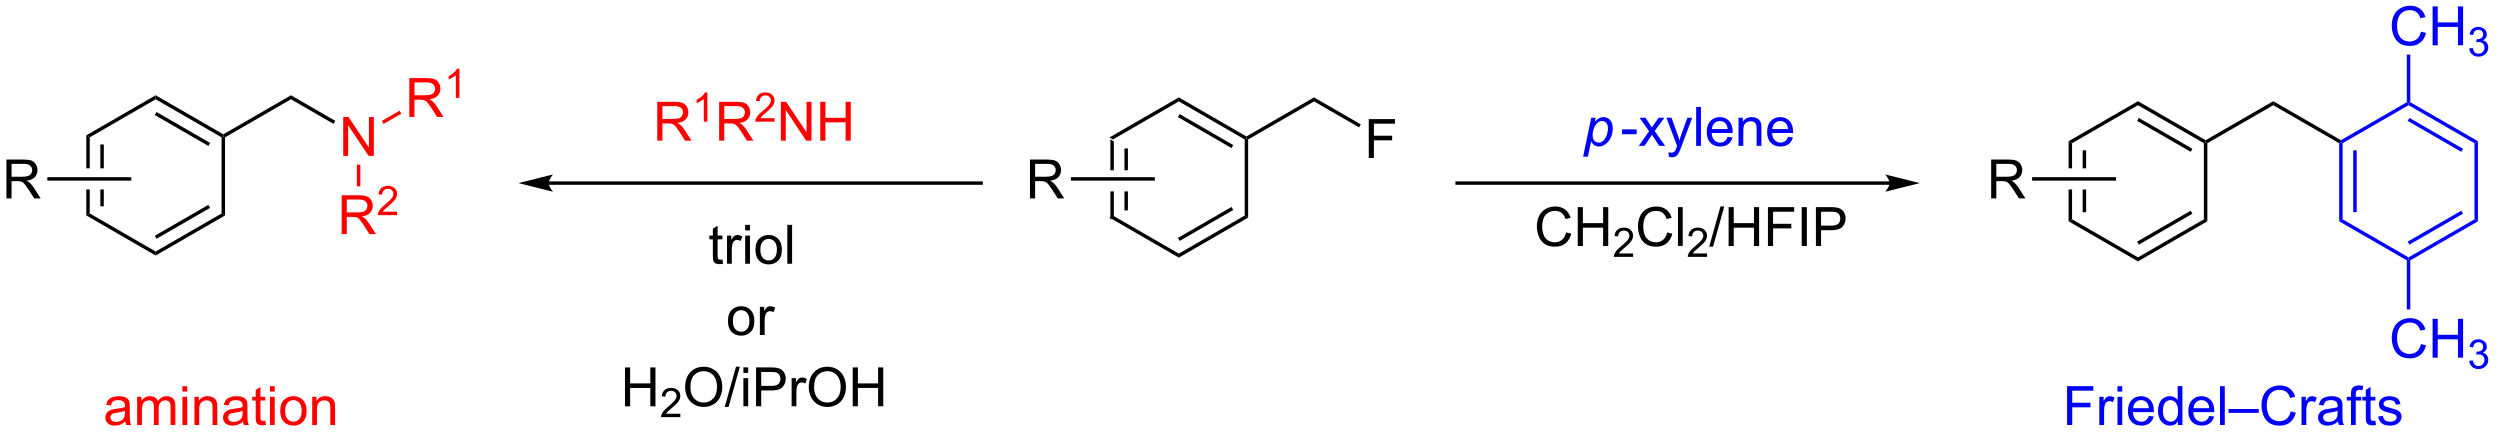 <?xml version="1.0" encoding="UTF-8"?>
<!DOCTYPE svg PUBLIC '-//W3C//DTD SVG 1.0//EN'
          'http://www.w3.org/TR/2001/REC-SVG-20010904/DTD/svg10.dtd'>
<svg stroke-dasharray="none" shape-rendering="auto" xmlns="http://www.w3.org/2000/svg" font-family="'Dialog'" text-rendering="auto" width="505" fill-opacity="1" color-interpolation="auto" color-rendering="auto" preserveAspectRatio="xMidYMid meet" font-size="12px" viewBox="0 0 505 88" fill="black" xmlns:xlink="http://www.w3.org/1999/xlink" stroke="black" image-rendering="auto" stroke-miterlimit="10" stroke-linecap="square" stroke-linejoin="miter" font-style="normal" stroke-width="1" height="88" stroke-dashoffset="0" font-weight="normal" stroke-opacity="1"
><!--Generated by the Batik Graphics2D SVG Generator--><defs id="genericDefs"
  /><g
  ><defs id="defs1"
    ><clipPath clipPathUnits="userSpaceOnUse" id="clipPath1"
      ><path d="M1.281 1.601 L379.41 1.601 L379.41 67.24 L1.281 67.24 L1.281 1.601 Z"
      /></clipPath
      ><clipPath clipPathUnits="userSpaceOnUse" id="clipPath2"
      ><path d="M79.892 373.122 L79.892 436.937 L447.507 436.937 L447.507 373.122 Z"
      /></clipPath
    ></defs
    ><g transform="scale(1.333,1.333) translate(-1.281,-1.601) matrix(1.029,0,0,1.029,-80.895,-382.193)"
    ><path d="M243.383 393.502 L243.383 398.051 L243.893 398.051 L243.893 393.796 L243.383 393.502 ZM245.455 394.845 L245.455 398.051 L245.965 398.051 L245.965 394.845 ZM245.455 401.169 L245.455 403.962 L245.965 403.962 L245.965 401.169 ZM243.383 401.169 L243.383 405.306 L243.893 405.011 L243.893 401.169 Z" stroke="none" clip-path="url(#clipPath2)"
    /></g
    ><g transform="matrix(1.371,0,0,1.371,-109.569,-511.725)"
    ><path d="M243.383 405.306 L243.893 405.011 L253.605 410.618 L253.605 411.208 Z" stroke="none" clip-path="url(#clipPath2)"
    /></g
    ><g transform="matrix(1.371,0,0,1.371,-109.569,-511.725)"
    ><path d="M253.605 411.208 L253.605 410.618 L263.308 405.011 L263.819 405.306 ZM253.732 408.743 L261.621 404.185 L261.366 403.743 L253.477 408.301 Z" stroke="none" clip-path="url(#clipPath2)"
    /></g
    ><g transform="matrix(1.371,0,0,1.371,-109.569,-511.725)"
    ><path d="M263.819 405.306 L263.308 405.011 L263.308 393.796 L263.563 393.649 L263.819 393.796 Z" stroke="none" clip-path="url(#clipPath2)"
    /></g
    ><g transform="matrix(1.371,0,0,1.371,-109.569,-511.725)"
    ><path d="M263.564 393.355 L263.563 393.649 L263.308 393.796 L253.605 388.189 L253.605 387.6 ZM261.621 394.623 L253.732 390.065 L253.477 390.506 L261.366 395.065 Z" stroke="none" clip-path="url(#clipPath2)"
    /></g
    ><g transform="matrix(1.371,0,0,1.371,-109.569,-511.725)"
    ><path d="M253.605 387.6 L253.605 388.189 L243.893 393.796 L243.383 393.502 Z" stroke="none" clip-path="url(#clipPath2)"
    /></g
    ><g transform="matrix(1.371,0,0,1.371,-109.569,-511.725)"
    ><path d="M358.317 399.972 L294.614 399.972 L294.359 399.972 L294.359 400.482 L294.614 400.482 L358.317 400.482 L358.573 400.482 L358.573 399.972 L358.317 399.972 ZM362.782 400.227 L357.68 398.952 C357.68 398.952 358.317 399.669 358.317 400.227 C358.317 400.785 357.68 401.503 357.68 401.503 Z" stroke="none" clip-path="url(#clipPath2)"
    /></g
    ><g transform="matrix(1.371,0,0,1.371,-109.569,-511.725)"
    ><path d="M160.771 400.482 L224.474 400.482 L224.729 400.482 L224.729 399.972 L224.474 399.972 L160.771 399.972 L160.516 399.972 L160.516 400.482 L160.771 400.482 ZM156.306 400.227 L161.409 401.503 C161.409 401.503 160.771 400.785 160.771 400.227 C160.771 399.669 161.409 398.952 161.409 398.952 Z" stroke="none" clip-path="url(#clipPath2)"
    /></g
    ><g transform="matrix(1.371,0,0,1.371,-109.569,-511.725)"
    ><path d="M384.702 394.053 L384.702 398.051 L385.212 398.051 L385.212 394.348 L384.702 394.053 ZM386.774 395.398 L386.774 398.051 L387.284 398.051 L387.284 395.398 ZM386.774 401.169 L386.774 404.514 L387.284 404.514 L387.284 401.169 ZM384.702 401.169 L384.702 405.857 L385.212 405.563 L385.212 401.169 Z" stroke="none" clip-path="url(#clipPath2)"
    /></g
    ><g transform="matrix(1.371,0,0,1.371,-109.569,-511.725)"
    ><path d="M384.702 405.857 L385.212 405.563 L394.924 411.17 L394.924 411.759 Z" stroke="none" clip-path="url(#clipPath2)"
    /></g
    ><g transform="matrix(1.371,0,0,1.371,-109.569,-511.725)"
    ><path d="M394.924 411.759 L394.924 411.17 L404.635 405.563 L405.145 405.857 ZM395.051 409.293 L402.946 404.735 L402.691 404.293 L394.796 408.851 Z" stroke="none" clip-path="url(#clipPath2)"
    /></g
    ><g transform="matrix(1.371,0,0,1.371,-109.569,-511.725)"
    ><path d="M405.145 405.857 L404.635 405.563 L404.635 394.348 L404.89 394.201 L405.145 394.348 Z" stroke="none" clip-path="url(#clipPath2)"
    /></g
    ><g transform="matrix(1.371,0,0,1.371,-109.569,-511.725)"
    ><path d="M404.89 393.906 L404.89 394.201 L404.635 394.348 L394.924 388.749 L394.924 388.16 ZM402.947 395.176 L395.051 390.623 L394.796 391.065 L402.692 395.618 Z" stroke="none" clip-path="url(#clipPath2)"
    /></g
    ><g transform="matrix(1.371,0,0,1.371,-109.569,-511.725)"
    ><path d="M394.924 388.16 L394.924 388.749 L385.212 394.348 L384.702 394.053 Z" stroke="none" clip-path="url(#clipPath2)"
    /></g
    ><g transform="matrix(1.371,0,0,1.371,-109.569,-511.725)"
    ><path d="M263.819 393.796 L263.563 393.649 L263.564 393.355 L273.53 387.6 L273.53 388.189 Z" stroke="none" clip-path="url(#clipPath2)"
    /></g
    ><g transform="matrix(1.371,0,0,1.371,-109.569,-511.725)"
    ><path d="M281.591 396.524 L281.591 390.798 L285.455 390.798 L285.455 391.472 L282.348 391.472 L282.348 393.245 L285.036 393.245 L285.036 393.923 L282.348 393.923 L282.348 396.524 L281.591 396.524 Z" stroke="none" clip-path="url(#clipPath2)"
    /></g
    ><g transform="matrix(1.371,0,0,1.371,-109.569,-511.725)"
    ><path d="M273.53 388.189 L273.53 387.6 L280.414 391.575 L280.159 392.017 Z" stroke="none" clip-path="url(#clipPath2)"
    /></g
    ><g transform="matrix(1.371,0,0,1.371,-109.569,-511.725)"
    ><path d="M405.145 394.348 L404.89 394.201 L404.89 393.906 L414.857 388.16 L414.857 388.749 Z" stroke="none" clip-path="url(#clipPath2)"
    /></g
    ><g transform="matrix(1.371,0,0,1.371,-109.569,-511.725)"
    ><path d="M414.857 388.749 L414.857 388.16 L424.824 393.906 L424.824 394.201 L424.568 394.348 Z" stroke="none" clip-path="url(#clipPath2)"
    /></g
    ><g fill="blue" transform="matrix(1.371,0,0,1.371,-109.569,-511.725)" stroke="blue"
    ><path d="M424.568 394.348 L424.824 394.201 L425.079 394.348 L425.079 405.563 L424.568 405.857 ZM426.64 395.398 L426.64 404.514 L427.15 404.514 L427.15 395.398 Z" stroke="none" clip-path="url(#clipPath2)"
    /></g
    ><g fill="blue" transform="matrix(1.371,0,0,1.371,-109.569,-511.725)" stroke="blue"
    ><path d="M424.568 405.857 L425.079 405.563 L434.79 411.17 L434.79 411.464 L434.535 411.612 Z" stroke="none" clip-path="url(#clipPath2)"
    /></g
    ><g fill="blue" transform="matrix(1.371,0,0,1.371,-109.569,-511.725)" stroke="blue"
    ><path d="M435.045 411.612 L434.79 411.464 L434.79 411.17 L444.502 405.563 L445.012 405.857 ZM434.918 409.293 L442.813 404.735 L442.558 404.293 L434.663 408.851 Z" stroke="none" clip-path="url(#clipPath2)"
    /></g
    ><g fill="blue" transform="matrix(1.371,0,0,1.371,-109.569,-511.725)" stroke="blue"
    ><path d="M445.012 405.857 L444.502 405.563 L444.502 394.348 L445.012 394.053 Z" stroke="none" clip-path="url(#clipPath2)"
    /></g
    ><g fill="blue" transform="matrix(1.371,0,0,1.371,-109.569,-511.725)" stroke="blue"
    ><path d="M445.012 394.053 L444.502 394.348 L434.79 388.749 L434.79 388.454 L435.045 388.307 ZM442.813 395.176 L434.918 390.623 L434.663 391.065 L442.559 395.618 Z" stroke="none" clip-path="url(#clipPath2)"
    /></g
    ><g fill="blue" transform="matrix(1.371,0,0,1.371,-109.569,-511.725)" stroke="blue"
    ><path d="M434.535 388.307 L434.79 388.454 L434.79 388.749 L425.079 394.348 L424.824 394.201 L424.824 393.906 Z" stroke="none" clip-path="url(#clipPath2)"
    /></g
    ><g fill="blue" transform="matrix(1.371,0,0,1.371,-109.569,-511.725)" stroke="blue"
    ><path d="M436.618 377.912 L437.376 378.102 Q437.139 379.037 436.519 379.529 Q435.9 380.019 435.006 380.019 Q434.079 380.019 433.498 379.641 Q432.92 379.264 432.616 378.55 Q432.314 377.834 432.314 377.014 Q432.314 376.118 432.655 375.454 Q432.998 374.787 433.629 374.441 Q434.259 374.094 435.017 374.094 Q435.876 374.094 436.462 374.532 Q437.048 374.969 437.28 375.764 L436.532 375.938 Q436.334 375.313 435.954 375.029 Q435.577 374.743 435.001 374.743 Q434.342 374.743 433.897 375.06 Q433.454 375.376 433.275 375.909 Q433.095 376.443 433.095 377.008 Q433.095 377.74 433.308 378.284 Q433.522 378.829 433.97 379.1 Q434.42 379.368 434.944 379.368 Q435.579 379.368 436.019 379.001 Q436.462 378.633 436.618 377.912 ZM438.333 379.92 L438.333 374.193 L439.091 374.193 L439.091 376.545 L442.067 376.545 L442.067 374.193 L442.825 374.193 L442.825 379.92 L442.067 379.92 L442.067 377.219 L439.091 377.219 L439.091 379.92 L438.333 379.92 Z" stroke="none" clip-path="url(#clipPath2)"
    /></g
    ><g fill="blue" transform="matrix(1.371,0,0,1.371,-109.569,-511.725)" stroke="blue"
    ><path d="M443.722 380.385 L444.249 380.315 Q444.341 380.764 444.558 380.961 Q444.777 381.159 445.091 381.159 Q445.462 381.159 445.718 380.901 Q445.976 380.643 445.976 380.262 Q445.976 379.899 445.738 379.664 Q445.501 379.428 445.134 379.428 Q444.986 379.428 444.763 379.487 L444.822 379.024 Q444.874 379.03 444.906 379.03 Q445.243 379.03 445.513 378.854 Q445.782 378.678 445.782 378.311 Q445.782 378.022 445.585 377.832 Q445.39 377.641 445.079 377.641 Q444.771 377.641 444.566 377.834 Q444.361 378.028 444.302 378.414 L443.775 378.321 Q443.872 377.789 444.214 377.498 Q444.558 377.207 445.068 377.207 Q445.419 377.207 445.714 377.358 Q446.011 377.508 446.167 377.77 Q446.323 378.03 446.323 378.323 Q446.323 378.602 446.173 378.83 Q446.025 379.059 445.732 379.194 Q446.113 379.282 446.323 379.559 Q446.534 379.834 446.534 380.25 Q446.534 380.813 446.124 381.205 Q445.714 381.596 445.087 381.596 Q444.523 381.596 444.148 381.26 Q443.775 380.922 443.722 380.385 Z" stroke="none" clip-path="url(#clipPath2)"
    /></g
    ><g fill="blue" transform="matrix(1.371,0,0,1.371,-109.569,-511.725)" stroke="blue"
    ><path d="M435.045 388.307 L434.79 388.454 L434.535 388.307 L434.535 381.29 L435.045 381.29 Z" stroke="none" clip-path="url(#clipPath2)"
    /></g
    ><g fill="blue" transform="matrix(1.371,0,0,1.371,-109.569,-511.725)" stroke="blue"
    ><path d="M436.618 423.941 L437.376 424.131 Q437.139 425.066 436.519 425.558 Q435.9 426.048 435.006 426.048 Q434.079 426.048 433.498 425.67 Q432.92 425.292 432.616 424.579 Q432.314 423.863 432.314 423.042 Q432.314 422.147 432.655 421.483 Q432.998 420.816 433.629 420.469 Q434.259 420.123 435.017 420.123 Q435.876 420.123 436.462 420.561 Q437.048 420.998 437.28 421.792 L436.532 421.967 Q436.334 421.342 435.954 421.058 Q435.577 420.772 435.001 420.772 Q434.342 420.772 433.897 421.089 Q433.454 421.404 433.275 421.938 Q433.095 422.472 433.095 423.037 Q433.095 423.769 433.308 424.313 Q433.522 424.858 433.97 425.128 Q434.42 425.397 434.944 425.397 Q435.579 425.397 436.019 425.029 Q436.462 424.662 436.618 423.941 ZM438.333 425.949 L438.333 420.222 L439.091 420.222 L439.091 422.574 L442.067 422.574 L442.067 420.222 L442.825 420.222 L442.825 425.949 L442.067 425.949 L442.067 423.248 L439.091 423.248 L439.091 425.949 L438.333 425.949 Z" stroke="none" clip-path="url(#clipPath2)"
    /></g
    ><g fill="blue" transform="matrix(1.371,0,0,1.371,-109.569,-511.725)" stroke="blue"
    ><path d="M443.722 426.414 L444.249 426.344 Q444.341 426.793 444.558 426.99 Q444.777 427.187 445.091 427.187 Q445.462 427.187 445.718 426.93 Q445.976 426.672 445.976 426.291 Q445.976 425.928 445.738 425.693 Q445.501 425.457 445.134 425.457 Q444.986 425.457 444.763 425.515 L444.822 425.053 Q444.874 425.058 444.906 425.058 Q445.243 425.058 445.513 424.883 Q445.782 424.707 445.782 424.34 Q445.782 424.051 445.585 423.861 Q445.39 423.67 445.079 423.67 Q444.771 423.67 444.566 423.863 Q444.361 424.057 444.302 424.443 L443.775 424.349 Q443.872 423.818 444.214 423.527 Q444.558 423.236 445.068 423.236 Q445.419 423.236 445.714 423.387 Q446.011 423.537 446.167 423.799 Q446.323 424.058 446.323 424.351 Q446.323 424.631 446.173 424.859 Q446.025 425.088 445.732 425.223 Q446.113 425.31 446.323 425.588 Q446.534 425.863 446.534 426.279 Q446.534 426.842 446.124 427.234 Q445.714 427.625 445.087 427.625 Q444.523 427.625 444.148 427.289 Q443.775 426.951 443.722 426.414 Z" stroke="none" clip-path="url(#clipPath2)"
    /></g
    ><g fill="blue" transform="matrix(1.371,0,0,1.371,-109.569,-511.725)" stroke="blue"
    ><path d="M434.535 411.612 L434.79 411.464 L435.045 411.612 L435.045 418.846 L434.535 418.846 Z" stroke="none" clip-path="url(#clipPath2)"
    /></g
    ><g fill="blue" transform="matrix(1.371,0,0,1.371,-109.569,-511.725)" stroke="blue"
    ><path d="M384.477 435.866 L384.477 430.139 L388.342 430.139 L388.342 430.813 L385.235 430.813 L385.235 432.587 L387.923 432.587 L387.923 433.264 L385.235 433.264 L385.235 435.866 L384.477 435.866 ZM389.229 435.866 L389.229 431.717 L389.862 431.717 L389.862 432.345 Q390.104 431.905 390.307 431.764 Q390.513 431.623 390.76 431.623 Q391.114 431.623 391.481 431.85 L391.239 432.501 Q390.981 432.35 390.724 432.35 Q390.494 432.35 390.31 432.488 Q390.127 432.626 390.049 432.873 Q389.932 433.248 389.932 433.694 L389.932 435.866 L389.229 435.866 ZM391.903 430.946 L391.903 430.139 L392.606 430.139 L392.606 430.946 L391.903 430.946 ZM391.903 435.866 L391.903 431.717 L392.606 431.717 L392.606 435.866 L391.903 435.866 ZM396.517 434.53 L397.243 434.618 Q397.071 435.256 396.605 435.608 Q396.142 435.959 395.42 435.959 Q394.509 435.959 393.975 435.399 Q393.444 434.837 393.444 433.827 Q393.444 432.78 393.983 432.202 Q394.522 431.623 395.381 431.623 Q396.212 431.623 396.738 432.191 Q397.267 432.756 397.267 433.782 Q397.267 433.845 397.264 433.97 L394.17 433.97 Q394.209 434.655 394.556 435.019 Q394.904 435.381 395.423 435.381 Q395.811 435.381 396.084 435.178 Q396.358 434.975 396.517 434.53 ZM394.209 433.392 L396.524 433.392 Q396.477 432.868 396.259 432.608 Q395.923 432.202 395.389 432.202 Q394.904 432.202 394.574 432.527 Q394.243 432.85 394.209 433.392 ZM400.817 435.866 L400.817 435.342 Q400.424 435.959 399.658 435.959 Q399.161 435.959 398.744 435.686 Q398.33 435.413 398.101 434.923 Q397.872 434.431 397.872 433.795 Q397.872 433.173 398.078 432.668 Q398.286 432.163 398.7 431.894 Q399.114 431.623 399.627 431.623 Q400.002 431.623 400.294 431.782 Q400.588 431.938 400.77 432.194 L400.77 430.139 L401.471 430.139 L401.471 435.866 L400.817 435.866 ZM398.596 433.795 Q398.596 434.592 398.932 434.988 Q399.268 435.381 399.724 435.381 Q400.185 435.381 400.507 435.004 Q400.83 434.626 400.83 433.853 Q400.83 433.001 400.502 432.603 Q400.174 432.204 399.692 432.204 Q399.224 432.204 398.908 432.587 Q398.596 432.97 398.596 433.795 ZM405.415 434.53 L406.142 434.618 Q405.97 435.256 405.503 435.608 Q405.04 435.959 404.319 435.959 Q403.407 435.959 402.873 435.399 Q402.342 434.837 402.342 433.827 Q402.342 432.78 402.881 432.202 Q403.42 431.623 404.279 431.623 Q405.11 431.623 405.636 432.191 Q406.165 432.756 406.165 433.782 Q406.165 433.845 406.162 433.97 L403.069 433.97 Q403.108 434.655 403.454 435.019 Q403.803 435.381 404.321 435.381 Q404.709 435.381 404.983 435.178 Q405.256 434.975 405.415 434.53 ZM403.108 433.392 L405.423 433.392 Q405.376 432.868 405.157 432.608 Q404.821 432.202 404.287 432.202 Q403.803 432.202 403.472 432.527 Q403.142 432.85 403.108 433.392 ZM407.01 435.866 L407.01 430.139 L407.713 430.139 L407.713 435.866 L407.01 435.866 ZM408.259 434.077 L408.259 433.509 L412.709 433.509 L412.709 434.077 L408.259 434.077 ZM417.427 433.858 L418.185 434.048 Q417.947 434.983 417.328 435.475 Q416.708 435.965 415.815 435.965 Q414.888 435.965 414.307 435.587 Q413.729 435.209 413.424 434.496 Q413.122 433.78 413.122 432.959 Q413.122 432.063 413.463 431.399 Q413.807 430.733 414.437 430.386 Q415.067 430.04 415.825 430.04 Q416.685 430.04 417.27 430.478 Q417.856 430.915 418.088 431.709 L417.341 431.884 Q417.143 431.259 416.763 430.975 Q416.385 430.688 415.81 430.688 Q415.151 430.688 414.705 431.006 Q414.263 431.321 414.083 431.855 Q413.903 432.389 413.903 432.954 Q413.903 433.686 414.117 434.23 Q414.33 434.774 414.778 435.045 Q415.229 435.313 415.752 435.313 Q416.388 435.313 416.828 434.946 Q417.27 434.579 417.427 433.858 ZM419.022 435.866 L419.022 431.717 L419.654 431.717 L419.654 432.345 Q419.897 431.905 420.1 431.764 Q420.306 431.623 420.553 431.623 Q420.907 431.623 421.274 431.85 L421.032 432.501 Q420.774 432.35 420.517 432.35 Q420.287 432.35 420.102 432.488 Q419.92 432.626 419.842 432.873 Q419.725 433.248 419.725 433.694 L419.725 435.866 L419.022 435.866 ZM424.399 435.353 Q424.009 435.686 423.647 435.824 Q423.287 435.959 422.873 435.959 Q422.188 435.959 421.821 435.626 Q421.454 435.29 421.454 434.772 Q421.454 434.467 421.592 434.215 Q421.733 433.962 421.957 433.811 Q422.181 433.657 422.462 433.579 Q422.67 433.524 423.087 433.475 Q423.938 433.373 424.342 433.233 Q424.345 433.087 424.345 433.048 Q424.345 432.618 424.147 432.444 Q423.876 432.204 423.345 432.204 Q422.85 432.204 422.613 432.379 Q422.376 432.553 422.264 432.993 L421.576 432.899 Q421.67 432.459 421.884 432.188 Q422.1 431.915 422.506 431.769 Q422.912 431.623 423.446 431.623 Q423.977 431.623 424.308 431.748 Q424.642 431.873 424.798 432.063 Q424.954 432.251 425.017 432.54 Q425.053 432.72 425.053 433.188 L425.053 434.126 Q425.053 435.108 425.097 435.368 Q425.142 435.626 425.274 435.866 L424.54 435.866 Q424.431 435.647 424.399 435.353 ZM424.342 433.782 Q423.959 433.938 423.194 434.048 Q422.759 434.11 422.579 434.188 Q422.399 434.267 422.3 434.418 Q422.204 434.569 422.204 434.751 Q422.204 435.032 422.418 435.22 Q422.631 435.407 423.04 435.407 Q423.446 435.407 423.761 435.23 Q424.079 435.053 424.227 434.743 Q424.342 434.506 424.342 434.04 L424.342 433.782 ZM426.31 435.866 L426.31 432.264 L425.69 432.264 L425.69 431.717 L426.31 431.717 L426.31 431.274 Q426.31 430.858 426.385 430.655 Q426.487 430.381 426.742 430.212 Q426.997 430.04 427.458 430.04 Q427.755 430.04 428.114 430.11 L428.01 430.725 Q427.791 430.686 427.596 430.686 Q427.276 430.686 427.143 430.824 Q427.01 430.959 427.01 431.334 L427.01 431.717 L427.817 431.717 L427.817 432.264 L427.01 432.264 L427.01 435.866 L426.31 435.866 ZM429.899 435.235 L430.001 435.858 Q429.704 435.92 429.47 435.92 Q429.087 435.92 428.876 435.8 Q428.665 435.678 428.579 435.48 Q428.493 435.282 428.493 434.649 L428.493 432.264 L427.977 432.264 L427.977 431.717 L428.493 431.717 L428.493 430.688 L429.194 430.267 L429.194 431.717 L429.899 431.717 L429.899 432.264 L429.194 432.264 L429.194 434.688 Q429.194 434.991 429.23 435.077 Q429.267 435.163 429.35 435.215 Q429.436 435.264 429.592 435.264 Q429.709 435.264 429.899 435.235 ZM430.307 434.626 L431.002 434.517 Q431.06 434.936 431.328 435.16 Q431.596 435.381 432.075 435.381 Q432.56 435.381 432.794 435.183 Q433.028 434.985 433.028 434.72 Q433.028 434.483 432.822 434.345 Q432.677 434.251 432.104 434.108 Q431.33 433.913 431.031 433.769 Q430.731 433.626 430.578 433.376 Q430.424 433.123 430.424 432.819 Q430.424 432.54 430.549 432.306 Q430.677 432.069 430.895 431.913 Q431.06 431.79 431.343 431.707 Q431.627 431.623 431.95 431.623 Q432.44 431.623 432.807 431.764 Q433.177 431.905 433.351 432.144 Q433.528 432.384 433.596 432.788 L432.908 432.881 Q432.862 432.561 432.635 432.381 Q432.411 432.202 432.002 432.202 Q431.518 432.202 431.31 432.363 Q431.104 432.522 431.104 432.735 Q431.104 432.873 431.19 432.983 Q431.276 433.095 431.458 433.17 Q431.565 433.209 432.08 433.35 Q432.825 433.548 433.119 433.675 Q433.416 433.803 433.583 434.045 Q433.752 434.288 433.752 434.647 Q433.752 434.998 433.546 435.308 Q433.341 435.618 432.953 435.79 Q432.567 435.959 432.08 435.959 Q431.27 435.959 430.846 435.623 Q430.424 435.288 430.307 434.626 Z" stroke="none" clip-path="url(#clipPath2)"
    /></g
    ><g transform="matrix(1.371,0,0,1.371,-109.569,-511.725)"
    ><path d="M92.632 393.19 L92.632 398.051 L93.142 398.051 L93.142 393.485 L92.632 393.19 ZM94.704 394.534 L94.704 398.051 L95.214 398.051 L95.214 394.534 ZM94.704 401.169 L94.704 403.651 L95.214 403.651 L95.214 401.169 ZM92.632 401.169 L92.632 404.994 L93.142 404.699 L93.142 401.169 Z" stroke="none" clip-path="url(#clipPath2)"
    /></g
    ><g transform="matrix(1.371,0,0,1.371,-109.569,-511.725)"
    ><path d="M92.632 404.994 L93.142 404.699 L102.854 410.307 L102.854 410.896 Z" stroke="none" clip-path="url(#clipPath2)"
    /></g
    ><g transform="matrix(1.371,0,0,1.371,-109.569,-511.725)"
    ><path d="M102.854 410.896 L102.854 410.307 L112.566 404.699 L113.076 404.994 ZM102.982 408.43 L110.877 403.872 L110.621 403.43 L102.726 407.988 Z" stroke="none" clip-path="url(#clipPath2)"
    /></g
    ><g transform="matrix(1.371,0,0,1.371,-109.569,-511.725)"
    ><path d="M113.076 404.994 L112.566 404.699 L112.566 393.485 L112.821 393.337 L113.076 393.485 Z" stroke="none" clip-path="url(#clipPath2)"
    /></g
    ><g transform="matrix(1.371,0,0,1.371,-109.569,-511.725)"
    ><path d="M112.821 393.043 L112.821 393.337 L112.566 393.485 L102.854 387.877 L102.854 387.288 ZM110.877 394.313 L102.982 389.754 L102.726 390.196 L110.621 394.754 Z" stroke="none" clip-path="url(#clipPath2)"
    /></g
    ><g transform="matrix(1.371,0,0,1.371,-109.569,-511.725)"
    ><path d="M102.854 387.288 L102.854 387.877 L93.142 393.485 L92.632 393.19 Z" stroke="none" clip-path="url(#clipPath2)"
    /></g
    ><g transform="matrix(1.371,0,0,1.371,-109.569,-511.725)"
    ><path d="M113.076 393.485 L112.821 393.337 L112.821 393.043 L122.787 387.288 L122.787 387.877 Z" stroke="none" clip-path="url(#clipPath2)"
    /></g
    ><g fill="red" transform="matrix(1.371,0,0,1.371,-109.569,-511.725)" stroke="red"
    ><path d="M130.488 396.212 L130.488 390.486 L131.267 390.486 L134.275 394.981 L134.275 390.486 L135.001 390.486 L135.001 396.212 L134.223 396.212 L131.215 391.712 L131.215 396.212 L130.488 396.212 Z" stroke="none" clip-path="url(#clipPath2)"
    /></g
    ><g transform="matrix(1.371,0,0,1.371,-109.569,-511.725)"
    ><path d="M122.787 387.877 L122.787 387.288 L129.312 391.056 L129.057 391.497 Z" stroke="none" clip-path="url(#clipPath2)"
    /></g
    ><g fill="red" transform="matrix(1.371,0,0,1.371,-109.569,-511.725)" stroke="red"
    ><path d="M140.226 390.483 L140.226 384.756 L142.765 384.756 Q143.53 384.756 143.929 384.91 Q144.327 385.064 144.564 385.454 Q144.804 385.845 144.804 386.319 Q144.804 386.928 144.408 387.348 Q144.015 387.764 143.189 387.876 Q143.491 388.022 143.648 388.163 Q143.978 388.467 144.275 388.923 L145.273 390.483 L144.32 390.483 L143.562 389.29 Q143.228 388.775 143.012 388.501 Q142.799 388.228 142.63 388.118 Q142.46 388.009 142.283 387.967 Q142.155 387.939 141.861 387.939 L140.984 387.939 L140.984 390.483 L140.226 390.483 ZM140.984 387.282 L142.611 387.282 Q143.132 387.282 143.424 387.176 Q143.718 387.069 143.869 386.832 Q144.023 386.595 144.023 386.319 Q144.023 385.913 143.726 385.652 Q143.431 385.389 142.796 385.389 L140.984 385.389 L140.984 387.282 Z" stroke="none" clip-path="url(#clipPath2)"
    /></g
    ><g fill="red" transform="matrix(1.371,0,0,1.371,-109.569,-511.725)" stroke="red"
    ><path d="M147.609 387.683 L147.082 387.683 L147.082 384.322 Q146.891 384.503 146.582 384.685 Q146.273 384.867 146.027 384.958 L146.027 384.449 Q146.469 384.24 146.799 383.945 Q147.131 383.648 147.269 383.37 L147.609 383.37 L147.609 387.683 Z" stroke="none" clip-path="url(#clipPath2)"
    /></g
    ><g fill="red" transform="matrix(1.371,0,0,1.371,-109.569,-511.725)" stroke="red"
    ><path d="M136.435 391.507 L136.18 391.065 L138.789 389.558 L139.044 390 Z" stroke="none" clip-path="url(#clipPath2)"
    /></g
    ><g fill="red" transform="matrix(1.371,0,0,1.371,-109.569,-511.725)" stroke="red"
    ><path d="M130.259 407.747 L130.259 402.02 L132.798 402.02 Q133.564 402.02 133.962 402.174 Q134.361 402.327 134.598 402.718 Q134.837 403.109 134.837 403.583 Q134.837 404.192 134.441 404.611 Q134.048 405.028 133.223 405.14 Q133.525 405.286 133.681 405.426 Q134.012 405.731 134.309 406.187 L135.306 407.747 L134.353 407.747 L133.595 406.554 Q133.262 406.038 133.046 405.765 Q132.832 405.491 132.663 405.382 Q132.494 405.273 132.316 405.231 Q132.189 405.202 131.894 405.202 L131.017 405.202 L131.017 407.747 L130.259 407.747 ZM131.017 404.546 L132.644 404.546 Q133.165 404.546 133.457 404.439 Q133.751 404.333 133.902 404.096 Q134.056 403.859 134.056 403.583 Q134.056 403.176 133.759 402.916 Q133.465 402.653 132.829 402.653 L131.017 402.653 L131.017 404.546 Z" stroke="none" clip-path="url(#clipPath2)"
    /></g
    ><g fill="red" transform="matrix(1.371,0,0,1.371,-109.569,-511.725)" stroke="red"
    ><path d="M138.428 404.439 L138.428 404.947 L135.588 404.947 Q135.582 404.755 135.65 404.579 Q135.758 404.29 135.996 404.009 Q136.236 403.728 136.688 403.359 Q137.387 402.785 137.633 402.449 Q137.879 402.113 137.879 401.814 Q137.879 401.501 137.654 401.286 Q137.432 401.07 137.07 401.07 Q136.69 401.07 136.461 401.298 Q136.232 401.527 136.231 401.931 L135.688 401.876 Q135.744 401.269 136.107 400.952 Q136.471 400.634 137.082 400.634 Q137.701 400.634 138.061 400.978 Q138.422 401.32 138.422 401.826 Q138.422 402.083 138.316 402.333 Q138.211 402.582 137.965 402.857 Q137.721 403.132 137.152 403.613 Q136.678 404.011 136.543 404.154 Q136.408 404.296 136.32 404.439 L138.428 404.439 Z" stroke="none" clip-path="url(#clipPath2)"
    /></g
    ><g fill="red" transform="matrix(1.371,0,0,1.371,-109.569,-511.725)" stroke="red"
    ><path d="M132.499 397.516 L133.009 397.516 L133.009 400.708 L132.499 400.708 Z" stroke="none" clip-path="url(#clipPath2)"
    /></g
    ><g fill="red" transform="matrix(1.371,0,0,1.371,-109.569,-511.725)" stroke="red"
    ><path d="M98.385 435.353 Q97.994 435.686 97.632 435.824 Q97.273 435.959 96.859 435.959 Q96.174 435.959 95.806 435.626 Q95.439 435.29 95.439 434.772 Q95.439 434.467 95.577 434.215 Q95.718 433.962 95.942 433.811 Q96.166 433.657 96.447 433.579 Q96.655 433.524 97.072 433.475 Q97.924 433.373 98.327 433.233 Q98.33 433.087 98.33 433.048 Q98.33 432.618 98.132 432.444 Q97.861 432.204 97.33 432.204 Q96.835 432.204 96.598 432.379 Q96.361 432.553 96.249 432.993 L95.562 432.899 Q95.655 432.459 95.869 432.188 Q96.085 431.915 96.491 431.769 Q96.898 431.623 97.431 431.623 Q97.963 431.623 98.293 431.748 Q98.627 431.873 98.783 432.063 Q98.939 432.251 99.002 432.54 Q99.038 432.72 99.038 433.188 L99.038 434.126 Q99.038 435.108 99.082 435.368 Q99.127 435.626 99.26 435.866 L98.525 435.866 Q98.416 435.647 98.385 435.353 ZM98.327 433.782 Q97.945 433.938 97.179 434.048 Q96.744 434.11 96.564 434.188 Q96.385 434.267 96.286 434.418 Q96.189 434.569 96.189 434.751 Q96.189 435.032 96.403 435.22 Q96.616 435.407 97.025 435.407 Q97.431 435.407 97.747 435.23 Q98.064 435.053 98.213 434.743 Q98.327 434.506 98.327 434.04 L98.327 433.782 ZM100.128 435.866 L100.128 431.717 L100.756 431.717 L100.756 432.298 Q100.951 431.993 101.274 431.808 Q101.599 431.623 102.013 431.623 Q102.474 431.623 102.769 431.816 Q103.066 432.006 103.185 432.35 Q103.677 431.623 104.467 431.623 Q105.084 431.623 105.415 431.965 Q105.748 432.306 105.748 433.017 L105.748 435.866 L105.05 435.866 L105.05 433.251 Q105.05 432.829 104.98 432.644 Q104.912 432.459 104.732 432.347 Q104.552 432.233 104.31 432.233 Q103.873 432.233 103.584 432.524 Q103.295 432.813 103.295 433.454 L103.295 435.866 L102.592 435.866 L102.592 433.17 Q102.592 432.702 102.42 432.467 Q102.248 432.233 101.857 432.233 Q101.56 432.233 101.308 432.389 Q101.058 432.545 100.943 432.847 Q100.831 433.147 100.831 433.712 L100.831 435.866 L100.128 435.866 ZM106.795 430.946 L106.795 430.139 L107.498 430.139 L107.498 430.946 L106.795 430.946 ZM106.795 435.866 L106.795 431.717 L107.498 431.717 L107.498 435.866 L106.795 435.866 ZM108.57 435.866 L108.57 431.717 L109.202 431.717 L109.202 432.306 Q109.658 431.623 110.523 431.623 Q110.898 431.623 111.21 431.759 Q111.525 431.892 111.681 432.11 Q111.838 432.329 111.9 432.631 Q111.939 432.827 111.939 433.313 L111.939 435.866 L111.236 435.866 L111.236 433.342 Q111.236 432.913 111.153 432.699 Q111.072 432.485 110.864 432.36 Q110.655 432.233 110.374 432.233 Q109.924 432.233 109.598 432.519 Q109.273 432.803 109.273 433.6 L109.273 435.866 L108.57 435.866 ZM115.724 435.353 Q115.334 435.686 114.972 435.824 Q114.612 435.959 114.198 435.959 Q113.513 435.959 113.146 435.626 Q112.779 435.29 112.779 434.772 Q112.779 434.467 112.917 434.215 Q113.058 433.962 113.282 433.811 Q113.506 433.657 113.787 433.579 Q113.995 433.524 114.412 433.475 Q115.263 433.373 115.667 433.233 Q115.67 433.087 115.67 433.048 Q115.67 432.618 115.472 432.444 Q115.201 432.204 114.67 432.204 Q114.175 432.204 113.938 432.379 Q113.701 432.553 113.589 432.993 L112.901 432.899 Q112.995 432.459 113.209 432.188 Q113.425 431.915 113.831 431.769 Q114.237 431.623 114.771 431.623 Q115.302 431.623 115.633 431.748 Q115.967 431.873 116.123 432.063 Q116.279 432.251 116.342 432.54 Q116.378 432.72 116.378 433.188 L116.378 434.126 Q116.378 435.108 116.422 435.368 Q116.467 435.626 116.599 435.866 L115.865 435.866 Q115.756 435.647 115.724 435.353 ZM115.667 433.782 Q115.284 433.938 114.519 434.048 Q114.084 434.11 113.904 434.188 Q113.724 434.267 113.626 434.418 Q113.529 434.569 113.529 434.751 Q113.529 435.032 113.743 435.22 Q113.956 435.407 114.365 435.407 Q114.771 435.407 115.086 435.23 Q115.404 435.053 115.552 434.743 Q115.667 434.506 115.667 434.04 L115.667 433.782 ZM119.002 435.235 L119.103 435.858 Q118.806 435.92 118.572 435.92 Q118.189 435.92 117.978 435.8 Q117.767 435.678 117.681 435.48 Q117.596 435.282 117.596 434.649 L117.596 432.264 L117.08 432.264 L117.08 431.717 L117.596 431.717 L117.596 430.688 L118.296 430.267 L118.296 431.717 L119.002 431.717 L119.002 432.264 L118.296 432.264 L118.296 434.688 Q118.296 434.991 118.332 435.077 Q118.369 435.163 118.452 435.215 Q118.538 435.264 118.695 435.264 Q118.812 435.264 119.002 435.235 ZM119.693 430.946 L119.693 430.139 L120.396 430.139 L120.396 430.946 L119.693 430.946 ZM119.693 435.866 L119.693 431.717 L120.396 431.717 L120.396 435.866 L119.693 435.866 ZM121.205 433.79 Q121.205 432.639 121.846 432.084 Q122.382 431.623 123.15 431.623 Q124.007 431.623 124.549 432.183 Q125.093 432.743 125.093 433.733 Q125.093 434.532 124.851 434.993 Q124.611 435.452 124.153 435.707 Q123.695 435.959 123.15 435.959 Q122.28 435.959 121.741 435.402 Q121.205 434.842 121.205 433.79 ZM121.929 433.79 Q121.929 434.587 122.275 434.985 Q122.624 435.381 123.15 435.381 Q123.674 435.381 124.02 434.983 Q124.369 434.584 124.369 433.767 Q124.369 432.998 124.02 432.603 Q123.671 432.204 123.15 432.204 Q122.624 432.204 122.275 432.6 Q121.929 432.993 121.929 433.79 ZM125.917 435.866 L125.917 431.717 L126.55 431.717 L126.55 432.306 Q127.006 431.623 127.87 431.623 Q128.245 431.623 128.558 431.759 Q128.873 431.892 129.029 432.11 Q129.185 432.329 129.248 432.631 Q129.287 432.827 129.287 433.313 L129.287 435.866 L128.584 435.866 L128.584 433.342 Q128.584 432.913 128.5 432.699 Q128.42 432.485 128.211 432.36 Q128.003 432.233 127.722 432.233 Q127.271 432.233 126.946 432.519 Q126.62 432.803 126.62 433.6 L126.62 435.866 L125.917 435.866 Z" stroke="none" clip-path="url(#clipPath2)"
    /></g
    ><g fill="blue" transform="matrix(1.371,0,0,1.371,-109.569,-511.725)" stroke="blue"
    ><path d="M313.17 396.335 L314.37 390.596 L315.024 390.596 L314.902 391.174 Q315.266 390.794 315.553 390.648 Q315.839 390.502 316.159 390.502 Q316.753 390.502 317.144 390.934 Q317.534 391.364 317.534 392.169 Q317.534 392.817 317.318 393.351 Q317.105 393.885 316.792 394.21 Q316.48 394.533 316.159 394.687 Q315.839 394.838 315.503 394.838 Q314.758 394.838 314.347 394.08 L313.878 396.335 L313.17 396.335 ZM314.571 393.049 Q314.571 393.512 314.636 393.692 Q314.735 393.947 314.956 394.104 Q315.18 394.26 315.472 394.26 Q316.081 394.26 316.456 393.575 Q316.831 392.887 316.831 392.174 Q316.831 391.645 316.579 391.359 Q316.329 391.072 315.954 391.072 Q315.683 391.072 315.451 391.216 Q315.222 391.356 315.024 391.64 Q314.829 391.924 314.699 392.335 Q314.571 392.744 314.571 393.049 Z" stroke="none" clip-path="url(#clipPath2)"
    /></g
    ><g fill="blue" transform="matrix(1.371,0,0,1.371,-109.569,-511.725)" stroke="blue"
    ><path d="M318.906 393.026 L318.906 392.317 L321.064 392.317 L321.064 393.026 L318.906 393.026 ZM321.374 394.744 L322.89 392.588 L321.486 390.596 L322.366 390.596 L323.002 391.567 Q323.182 391.846 323.291 392.033 Q323.463 391.776 323.609 391.575 L324.307 390.596 L325.148 390.596 L323.713 392.549 L325.257 394.744 L324.392 394.744 L323.541 393.455 L323.314 393.106 L322.226 394.744 L321.374 394.744 ZM325.812 396.343 L325.734 395.682 Q325.963 395.744 326.135 395.744 Q326.369 395.744 326.51 395.666 Q326.65 395.588 326.741 395.447 Q326.807 395.343 326.955 394.924 Q326.976 394.867 327.017 394.752 L325.445 390.596 L326.202 390.596 L327.064 392.997 Q327.234 393.455 327.366 393.958 Q327.486 393.473 327.656 393.012 L328.541 390.596 L329.244 390.596 L327.666 394.815 Q327.413 395.499 327.273 395.757 Q327.085 396.104 326.843 396.265 Q326.601 396.429 326.265 396.429 Q326.062 396.429 325.812 396.343 ZM329.827 394.744 L329.827 389.018 L330.531 389.018 L330.531 394.744 L329.827 394.744 ZM334.459 393.408 L335.185 393.497 Q335.014 394.135 334.547 394.486 Q334.084 394.838 333.363 394.838 Q332.451 394.838 331.917 394.278 Q331.386 393.716 331.386 392.705 Q331.386 391.658 331.925 391.08 Q332.464 390.502 333.324 390.502 Q334.154 390.502 334.68 391.07 Q335.209 391.635 335.209 392.661 Q335.209 392.723 335.206 392.848 L332.113 392.848 Q332.152 393.533 332.498 393.898 Q332.847 394.26 333.365 394.26 Q333.753 394.26 334.027 394.057 Q334.3 393.854 334.459 393.408 ZM332.152 392.27 L334.467 392.27 Q334.42 391.747 334.201 391.486 Q333.865 391.08 333.331 391.08 Q332.847 391.08 332.516 391.406 Q332.185 391.729 332.152 392.27 ZM336.07 394.744 L336.07 390.596 L336.702 390.596 L336.702 391.184 Q337.158 390.502 338.023 390.502 Q338.398 390.502 338.71 390.637 Q339.025 390.77 339.182 390.989 Q339.338 391.208 339.4 391.51 Q339.439 391.705 339.439 392.192 L339.439 394.744 L338.736 394.744 L338.736 392.221 Q338.736 391.791 338.653 391.577 Q338.572 391.364 338.364 391.239 Q338.156 391.111 337.874 391.111 Q337.424 391.111 337.098 391.398 Q336.773 391.682 336.773 392.479 L336.773 394.744 L336.07 394.744 ZM343.357 393.408 L344.084 393.497 Q343.912 394.135 343.446 394.486 Q342.982 394.838 342.261 394.838 Q341.349 394.838 340.816 394.278 Q340.284 393.716 340.284 392.705 Q340.284 391.658 340.824 391.08 Q341.363 390.502 342.222 390.502 Q343.053 390.502 343.579 391.07 Q344.107 391.635 344.107 392.661 Q344.107 392.723 344.105 392.848 L341.011 392.848 Q341.05 393.533 341.396 393.898 Q341.745 394.26 342.264 394.26 Q342.652 394.26 342.925 394.057 Q343.199 393.854 343.357 393.408 ZM341.05 392.27 L343.365 392.27 Q343.318 391.747 343.099 391.486 Q342.764 391.08 342.23 391.08 Q341.745 391.08 341.415 391.406 Q341.084 391.729 341.05 392.27 Z" stroke="none" clip-path="url(#clipPath2)"
    /></g
    ><g transform="matrix(1.371,0,0,1.371,-109.569,-511.725)"
    ><path d="M310.666 407.491 L311.423 407.681 Q311.187 408.616 310.567 409.108 Q309.947 409.597 309.054 409.597 Q308.127 409.597 307.546 409.22 Q306.968 408.842 306.663 408.129 Q306.361 407.413 306.361 406.592 Q306.361 405.696 306.702 405.032 Q307.046 404.366 307.676 404.019 Q308.306 403.673 309.064 403.673 Q309.923 403.673 310.51 404.11 Q311.095 404.548 311.327 405.342 L310.58 405.517 Q310.382 404.892 310.002 404.608 Q309.624 404.321 309.048 404.321 Q308.39 404.321 307.944 404.639 Q307.502 404.954 307.322 405.488 Q307.142 406.022 307.142 406.587 Q307.142 407.319 307.356 407.863 Q307.569 408.407 308.017 408.678 Q308.468 408.946 308.991 408.946 Q309.627 408.946 310.067 408.579 Q310.51 408.212 310.666 407.491 ZM312.381 409.498 L312.381 403.772 L313.138 403.772 L313.138 406.123 L316.115 406.123 L316.115 403.772 L316.873 403.772 L316.873 409.498 L316.115 409.498 L316.115 406.798 L313.138 406.798 L313.138 409.498 L312.381 409.498 Z" stroke="none" clip-path="url(#clipPath2)"
    /></g
    ><g transform="matrix(1.371,0,0,1.371,-109.569,-511.725)"
    ><path d="M320.539 410.591 L320.539 411.098 L317.699 411.098 Q317.693 410.907 317.761 410.731 Q317.869 410.442 318.107 410.161 Q318.347 409.88 318.799 409.51 Q319.498 408.936 319.744 408.6 Q319.99 408.264 319.99 407.966 Q319.99 407.653 319.765 407.438 Q319.543 407.221 319.181 407.221 Q318.8 407.221 318.572 407.45 Q318.344 407.678 318.341 408.083 L317.799 408.028 Q317.855 407.421 318.219 407.104 Q318.582 406.786 319.193 406.786 Q319.812 406.786 320.172 407.13 Q320.533 407.471 320.533 407.977 Q320.533 408.235 320.428 408.485 Q320.322 408.733 320.076 409.009 Q319.832 409.284 319.263 409.764 Q318.789 410.163 318.654 410.305 Q318.519 410.448 318.431 410.591 L320.539 410.591 Z" stroke="none" clip-path="url(#clipPath2)"
    /></g
    ><g transform="matrix(1.371,0,0,1.371,-109.569,-511.725)"
    ><path d="M325.557 407.491 L326.315 407.681 Q326.078 408.616 325.458 409.108 Q324.839 409.597 323.945 409.597 Q323.018 409.597 322.438 409.22 Q321.859 408.842 321.555 408.129 Q321.253 407.413 321.253 406.592 Q321.253 405.696 321.594 405.032 Q321.938 404.366 322.568 404.019 Q323.198 403.673 323.956 403.673 Q324.815 403.673 325.401 404.11 Q325.987 404.548 326.219 405.342 L325.471 405.517 Q325.274 404.892 324.893 404.608 Q324.516 404.321 323.94 404.321 Q323.281 404.321 322.836 404.639 Q322.393 404.954 322.214 405.488 Q322.034 406.022 322.034 406.587 Q322.034 407.319 322.247 407.863 Q322.461 408.407 322.909 408.678 Q323.359 408.946 323.883 408.946 Q324.518 408.946 324.958 408.579 Q325.401 408.212 325.557 407.491 ZM327.145 409.498 L327.145 403.772 L327.848 403.772 L327.848 409.498 L327.145 409.498 Z" stroke="none" clip-path="url(#clipPath2)"
    /></g
    ><g transform="matrix(1.371,0,0,1.371,-109.569,-511.725)"
    ><path d="M331.43 410.591 L331.43 411.098 L328.591 411.098 Q328.585 410.907 328.653 410.731 Q328.76 410.442 328.999 410.161 Q329.239 409.88 329.69 409.51 Q330.389 408.936 330.635 408.6 Q330.882 408.264 330.882 407.966 Q330.882 407.653 330.657 407.438 Q330.434 407.221 330.073 407.221 Q329.692 407.221 329.464 407.45 Q329.235 407.678 329.233 408.083 L328.69 408.028 Q328.747 407.421 329.11 407.104 Q329.473 406.786 330.085 406.786 Q330.704 406.786 331.063 407.13 Q331.425 407.471 331.425 407.977 Q331.425 408.235 331.319 408.485 Q331.214 408.733 330.967 409.009 Q330.723 409.284 330.155 409.764 Q329.68 410.163 329.546 410.305 Q329.411 410.448 329.323 410.591 L331.43 410.591 Z" stroke="none" clip-path="url(#clipPath2)"
    /></g
    ><g transform="matrix(1.371,0,0,1.371,-109.569,-511.725)"
    ><path d="M331.746 409.597 L333.407 403.673 L333.97 403.673 L332.313 409.597 L331.746 409.597 ZM334.609 409.498 L334.609 403.772 L335.367 403.772 L335.367 406.123 L338.343 406.123 L338.343 403.772 L339.101 403.772 L339.101 409.498 L338.343 409.498 L338.343 406.798 L335.367 406.798 L335.367 409.498 L334.609 409.498 ZM340.402 409.498 L340.402 403.772 L344.267 403.772 L344.267 404.446 L341.16 404.446 L341.16 406.22 L343.847 406.22 L343.847 406.897 L341.16 406.897 L341.16 409.498 L340.402 409.498 ZM345.38 409.498 L345.38 403.772 L346.138 403.772 L346.138 409.498 L345.38 409.498 ZM347.472 409.498 L347.472 403.772 L349.634 403.772 Q350.204 403.772 350.504 403.827 Q350.925 403.897 351.209 404.095 Q351.496 404.29 351.67 404.647 Q351.845 405.001 351.845 405.428 Q351.845 406.157 351.379 406.665 Q350.915 407.17 349.699 407.17 L348.23 407.17 L348.23 409.498 L347.472 409.498 ZM348.23 406.493 L349.712 406.493 Q350.446 406.493 350.754 406.22 Q351.063 405.946 351.063 405.452 Q351.063 405.092 350.881 404.837 Q350.699 404.579 350.402 404.498 Q350.212 404.446 349.696 404.446 L348.23 404.446 L348.23 406.493 Z" stroke="none" clip-path="url(#clipPath2)"
    /></g
    ><g transform="matrix(1.371,0,0,1.371,-109.569,-511.725)"
    ><path d="M186.357 411.482 L186.459 412.104 Q186.162 412.167 185.927 412.167 Q185.545 412.167 185.334 412.047 Q185.123 411.924 185.037 411.726 Q184.951 411.529 184.951 410.896 L184.951 408.51 L184.435 408.51 L184.435 407.964 L184.951 407.964 L184.951 406.935 L185.651 406.513 L185.651 407.964 L186.357 407.964 L186.357 408.51 L185.651 408.51 L185.651 410.935 Q185.651 411.237 185.688 411.323 Q185.724 411.409 185.808 411.461 Q185.894 411.51 186.05 411.51 Q186.167 411.51 186.357 411.482 ZM187.038 412.112 L187.038 407.964 L187.671 407.964 L187.671 408.591 Q187.913 408.151 188.116 408.01 Q188.322 407.87 188.569 407.87 Q188.923 407.87 189.291 408.096 L189.048 408.747 Q188.791 408.596 188.533 408.596 Q188.304 408.596 188.119 408.734 Q187.936 408.872 187.858 409.12 Q187.741 409.495 187.741 409.94 L187.741 412.112 L187.038 412.112 ZM189.713 407.193 L189.713 406.385 L190.416 406.385 L190.416 407.193 L189.713 407.193 ZM189.713 412.112 L189.713 407.964 L190.416 407.964 L190.416 412.112 L189.713 412.112 ZM191.224 410.036 Q191.224 408.885 191.865 408.331 Q192.401 407.87 193.17 407.87 Q194.026 407.87 194.568 408.43 Q195.112 408.99 195.112 409.979 Q195.112 410.779 194.87 411.24 Q194.631 411.698 194.172 411.953 Q193.714 412.206 193.17 412.206 Q192.3 412.206 191.761 411.648 Q191.224 411.089 191.224 410.036 ZM191.948 410.036 Q191.948 410.833 192.295 411.232 Q192.644 411.627 193.17 411.627 Q193.693 411.627 194.039 411.229 Q194.388 410.831 194.388 410.013 Q194.388 409.245 194.039 408.849 Q193.69 408.45 193.17 408.45 Q192.644 408.45 192.295 408.846 Q191.948 409.24 191.948 410.036 ZM195.921 412.112 L195.921 406.385 L196.624 406.385 L196.624 412.112 L195.921 412.112 Z" stroke="none" clip-path="url(#clipPath2)"
    /></g
    ><g transform="matrix(1.371,0,0,1.371,-109.569,-511.725)"
    ><path d="M187.173 420.536 Q187.173 419.385 187.814 418.831 Q188.351 418.37 189.119 418.37 Q189.976 418.37 190.517 418.93 Q191.061 419.49 191.061 420.479 Q191.061 421.279 190.819 421.74 Q190.58 422.198 190.121 422.453 Q189.663 422.706 189.119 422.706 Q188.249 422.706 187.71 422.148 Q187.173 421.589 187.173 420.536 ZM187.898 420.536 Q187.898 421.333 188.244 421.732 Q188.593 422.127 189.119 422.127 Q189.642 422.127 189.989 421.729 Q190.338 421.331 190.338 420.513 Q190.338 419.745 189.989 419.349 Q189.64 418.95 189.119 418.95 Q188.593 418.95 188.244 419.346 Q187.898 419.74 187.898 420.536 ZM191.878 422.612 L191.878 418.464 L192.511 418.464 L192.511 419.091 Q192.753 418.651 192.956 418.51 Q193.162 418.37 193.409 418.37 Q193.763 418.37 194.131 418.596 L193.888 419.247 Q193.631 419.096 193.373 419.096 Q193.144 419.096 192.959 419.234 Q192.776 419.372 192.698 419.62 Q192.581 419.995 192.581 420.44 L192.581 422.612 L191.878 422.612 Z" stroke="none" clip-path="url(#clipPath2)"
    /></g
    ><g transform="matrix(1.371,0,0,1.371,-109.569,-511.725)"
    ><path d="M172.001 433.112 L172.001 427.385 L172.759 427.385 L172.759 429.737 L175.736 429.737 L175.736 427.385 L176.493 427.385 L176.493 433.112 L175.736 433.112 L175.736 430.411 L172.759 430.411 L172.759 433.112 L172.001 433.112 Z" stroke="none" clip-path="url(#clipPath2)"
    /></g
    ><g transform="matrix(1.371,0,0,1.371,-109.569,-511.725)"
    ><path d="M180.159 434.204 L180.159 434.712 L177.319 434.712 Q177.314 434.521 177.382 434.345 Q177.489 434.056 177.728 433.774 Q177.968 433.493 178.419 433.124 Q179.118 432.55 179.364 432.214 Q179.611 431.878 179.611 431.579 Q179.611 431.267 179.386 431.052 Q179.163 430.835 178.802 430.835 Q178.421 430.835 178.192 431.063 Q177.964 431.292 177.962 431.696 L177.419 431.642 Q177.476 431.034 177.839 430.718 Q178.202 430.399 178.814 430.399 Q179.433 430.399 179.792 430.743 Q180.153 431.085 180.153 431.591 Q180.153 431.849 180.048 432.099 Q179.942 432.347 179.696 432.622 Q179.452 432.897 178.884 433.378 Q178.409 433.776 178.274 433.919 Q178.14 434.062 178.052 434.204 L180.159 434.204 Z" stroke="none" clip-path="url(#clipPath2)"
    /></g
    ><g transform="matrix(1.371,0,0,1.371,-109.569,-511.725)"
    ><path d="M180.863 430.323 Q180.863 428.896 181.628 428.091 Q182.394 427.284 183.605 427.284 Q184.397 427.284 185.032 427.664 Q185.67 428.042 186.003 428.719 Q186.339 429.396 186.339 430.255 Q186.339 431.127 185.988 431.815 Q185.636 432.502 184.99 432.857 Q184.347 433.211 183.6 433.211 Q182.792 433.211 182.154 432.82 Q181.519 432.427 181.191 431.752 Q180.863 431.075 180.863 430.323 ZM181.644 430.333 Q181.644 431.37 182.199 431.966 Q182.756 432.56 183.597 432.56 Q184.451 432.56 185.003 431.958 Q185.558 431.357 185.558 430.252 Q185.558 429.552 185.321 429.031 Q185.084 428.51 184.628 428.224 Q184.175 427.935 183.607 427.935 Q182.803 427.935 182.222 428.49 Q181.644 429.042 181.644 430.333 ZM186.697 433.211 L188.359 427.286 L188.921 427.286 L187.265 433.211 L186.697 433.211 ZM189.451 428.193 L189.451 427.385 L190.154 427.385 L190.154 428.193 L189.451 428.193 ZM189.451 433.112 L189.451 428.964 L190.154 428.964 L190.154 433.112 L189.451 433.112 ZM191.315 433.112 L191.315 427.385 L193.476 427.385 Q194.046 427.385 194.346 427.44 Q194.768 427.51 195.052 427.708 Q195.338 427.904 195.512 428.26 Q195.687 428.615 195.687 429.042 Q195.687 429.771 195.221 430.279 Q194.757 430.784 193.541 430.784 L192.072 430.784 L192.072 433.112 L191.315 433.112 ZM192.072 430.107 L193.554 430.107 Q194.288 430.107 194.596 429.833 Q194.906 429.56 194.906 429.065 Q194.906 428.706 194.723 428.45 Q194.541 428.193 194.244 428.112 Q194.054 428.06 193.538 428.06 L192.072 428.06 L192.072 430.107 ZM196.554 433.112 L196.554 428.964 L197.187 428.964 L197.187 429.591 Q197.429 429.151 197.632 429.01 Q197.838 428.87 198.085 428.87 Q198.44 428.87 198.807 429.096 L198.565 429.747 Q198.307 429.596 198.049 429.596 Q197.82 429.596 197.635 429.734 Q197.453 429.872 197.374 430.12 Q197.257 430.495 197.257 430.94 L197.257 433.112 L196.554 433.112 ZM199.085 430.323 Q199.085 428.896 199.851 428.091 Q200.617 427.284 201.828 427.284 Q202.619 427.284 203.255 427.664 Q203.893 428.042 204.226 428.719 Q204.562 429.396 204.562 430.255 Q204.562 431.127 204.21 431.815 Q203.859 432.502 203.213 432.857 Q202.57 433.211 201.822 433.211 Q201.015 433.211 200.377 432.82 Q199.742 432.427 199.413 431.752 Q199.085 431.075 199.085 430.323 ZM199.867 430.333 Q199.867 431.37 200.421 431.966 Q200.979 432.56 201.82 432.56 Q202.674 432.56 203.226 431.958 Q203.781 431.357 203.781 430.252 Q203.781 429.552 203.544 429.031 Q203.307 428.51 202.851 428.224 Q202.398 427.935 201.83 427.935 Q201.025 427.935 200.445 428.49 Q199.867 429.042 199.867 430.333 ZM205.561 433.112 L205.561 427.385 L206.319 427.385 L206.319 429.737 L209.295 429.737 L209.295 427.385 L210.053 427.385 L210.053 433.112 L209.295 433.112 L209.295 430.411 L206.319 430.411 L206.319 433.112 L205.561 433.112 Z" stroke="none" clip-path="url(#clipPath2)"
    /></g
    ><g fill="red" transform="matrix(1.371,0,0,1.371,-109.569,-511.725)" stroke="red"
    ><path d="M176.76 393.977 L176.76 388.25 L179.299 388.25 Q180.064 388.25 180.463 388.404 Q180.861 388.558 181.098 388.948 Q181.338 389.339 181.338 389.813 Q181.338 390.422 180.942 390.841 Q180.549 391.258 179.723 391.37 Q180.025 391.516 180.182 391.657 Q180.512 391.961 180.809 392.417 L181.807 393.977 L180.853 393.977 L180.096 392.784 Q179.762 392.269 179.546 391.995 Q179.333 391.722 179.163 391.612 Q178.994 391.503 178.817 391.461 Q178.689 391.433 178.395 391.433 L177.518 391.433 L177.518 393.977 L176.76 393.977 ZM177.518 390.776 L179.145 390.776 Q179.666 390.776 179.958 390.67 Q180.252 390.563 180.403 390.326 Q180.557 390.089 180.557 389.813 Q180.557 389.407 180.26 389.146 Q179.965 388.883 179.33 388.883 L177.518 388.883 L177.518 390.776 Z" stroke="none" clip-path="url(#clipPath2)"
    /></g
    ><g fill="red" transform="matrix(1.371,0,0,1.371,-109.569,-511.725)" stroke="red"
    ><path d="M184.143 391.177 L183.616 391.177 L183.616 387.816 Q183.424 387.997 183.116 388.179 Q182.807 388.361 182.561 388.452 L182.561 387.942 Q183.003 387.734 183.333 387.439 Q183.665 387.142 183.803 386.864 L184.143 386.864 L184.143 391.177 Z" stroke="none" clip-path="url(#clipPath2)"
    /></g
    ><g fill="red" transform="matrix(1.371,0,0,1.371,-109.569,-511.725)" stroke="red"
    ><path d="M185.874 393.977 L185.874 388.25 L188.413 388.25 Q189.179 388.25 189.577 388.404 Q189.976 388.558 190.213 388.948 Q190.452 389.339 190.452 389.813 Q190.452 390.422 190.056 390.841 Q189.663 391.258 188.838 391.37 Q189.14 391.516 189.296 391.657 Q189.627 391.961 189.923 392.417 L190.921 393.977 L189.968 393.977 L189.21 392.784 Q188.877 392.269 188.661 391.995 Q188.447 391.722 188.278 391.612 Q188.108 391.503 187.931 391.461 Q187.804 391.433 187.509 391.433 L186.632 391.433 L186.632 393.977 L185.874 393.977 ZM186.632 390.776 L188.259 390.776 Q188.78 390.776 189.072 390.67 Q189.366 390.563 189.517 390.326 Q189.671 390.089 189.671 389.813 Q189.671 389.407 189.374 389.146 Q189.08 388.883 188.444 388.883 L186.632 388.883 L186.632 390.776 Z" stroke="none" clip-path="url(#clipPath2)"
    /></g
    ><g fill="red" transform="matrix(1.371,0,0,1.371,-109.569,-511.725)" stroke="red"
    ><path d="M194.043 390.669 L194.043 391.177 L191.203 391.177 Q191.197 390.986 191.265 390.81 Q191.373 390.521 191.611 390.239 Q191.851 389.958 192.302 389.589 Q193.002 389.015 193.248 388.679 Q193.494 388.343 193.494 388.044 Q193.494 387.732 193.269 387.517 Q193.047 387.3 192.685 387.3 Q192.304 387.3 192.076 387.529 Q191.847 387.757 191.845 388.161 L191.302 388.107 Q191.359 387.499 191.722 387.183 Q192.086 386.864 192.697 386.864 Q193.316 386.864 193.675 387.208 Q194.037 387.55 194.037 388.056 Q194.037 388.314 193.931 388.564 Q193.826 388.812 193.58 389.087 Q193.336 389.363 192.767 389.843 Q192.293 390.241 192.158 390.384 Q192.023 390.526 191.935 390.669 L194.043 390.669 Z" stroke="none" clip-path="url(#clipPath2)"
    /></g
    ><g fill="red" transform="matrix(1.371,0,0,1.371,-109.569,-511.725)" stroke="red"
    ><path d="M194.967 393.977 L194.967 388.25 L195.746 388.25 L198.754 392.745 L198.754 388.25 L199.48 388.25 L199.48 393.977 L198.702 393.977 L195.694 389.477 L195.694 393.977 L194.967 393.977 ZM200.776 393.977 L200.776 388.25 L201.534 388.25 L201.534 390.602 L204.51 390.602 L204.51 388.25 L205.268 388.25 L205.268 393.977 L204.51 393.977 L204.51 391.276 L201.534 391.276 L201.534 393.977 L200.776 393.977 Z" stroke="none" clip-path="url(#clipPath2)"
    /></g
    ><g transform="matrix(1.371,0,0,1.371,-109.569,-511.725)"
    ><path d="M80.864 402.485 L80.864 396.759 L83.403 396.759 Q84.168 396.759 84.567 396.912 Q84.965 397.066 85.202 397.457 Q85.442 397.847 85.442 398.321 Q85.442 398.93 85.046 399.35 Q84.653 399.766 83.827 399.878 Q84.129 400.024 84.286 400.165 Q84.616 400.469 84.913 400.925 L85.911 402.485 L84.958 402.485 L84.2 401.292 Q83.866 400.777 83.65 400.503 Q83.437 400.23 83.267 400.12 Q83.098 400.011 82.921 399.969 Q82.793 399.941 82.499 399.941 L81.622 399.941 L81.622 402.485 L80.864 402.485 ZM81.622 399.285 L83.249 399.285 Q83.77 399.285 84.062 399.178 Q84.356 399.071 84.507 398.834 Q84.661 398.597 84.661 398.321 Q84.661 397.915 84.364 397.654 Q84.07 397.391 83.434 397.391 L81.622 397.391 L81.622 399.285 Z" stroke="none" clip-path="url(#clipPath2)"
    /></g
    ><g transform="matrix(1.371,0,0,1.371,-109.569,-511.725)"
    ><path d="M99.264 399.355 L99.264 399.865 L86.895 399.865 L86.895 399.355 Z" stroke="none" clip-path="url(#clipPath2)"
    /></g
    ><g transform="matrix(1.371,0,0,1.371,-109.569,-511.725)"
    ><path d="M231.671 402.485 L231.671 396.759 L234.21 396.759 Q234.975 396.759 235.374 396.912 Q235.772 397.066 236.009 397.457 Q236.249 397.847 236.249 398.321 Q236.249 398.93 235.853 399.35 Q235.46 399.766 234.634 399.878 Q234.936 400.024 235.093 400.165 Q235.423 400.469 235.72 400.925 L236.718 402.485 L235.764 402.485 L235.007 401.292 Q234.673 400.777 234.457 400.503 Q234.244 400.23 234.074 400.12 Q233.905 400.011 233.728 399.969 Q233.6 399.941 233.306 399.941 L232.429 399.941 L232.429 402.485 L231.671 402.485 ZM232.429 399.285 L234.056 399.285 Q234.577 399.285 234.869 399.178 Q235.163 399.071 235.314 398.834 Q235.468 398.597 235.468 398.321 Q235.468 397.915 235.171 397.654 Q234.876 397.391 234.241 397.391 L232.429 397.391 L232.429 399.285 Z" stroke="none" clip-path="url(#clipPath2)"
    /></g
    ><g transform="matrix(1.371,0,0,1.371,-109.569,-511.725)"
    ><path d="M250.071 399.355 L250.071 399.865 L237.702 399.865 L237.702 399.355 Z" stroke="none" clip-path="url(#clipPath2)"
    /></g
    ><g transform="matrix(1.371,0,0,1.371,-109.569,-511.725)"
    ><path d="M373.293 402.485 L373.293 396.759 L375.832 396.759 Q376.598 396.759 376.996 396.912 Q377.395 397.066 377.632 397.457 Q377.871 397.847 377.871 398.321 Q377.871 398.93 377.476 399.35 Q377.082 399.766 376.257 399.878 Q376.559 400.024 376.715 400.165 Q377.046 400.469 377.343 400.925 L378.34 402.485 L377.387 402.485 L376.629 401.292 Q376.296 400.777 376.08 400.503 Q375.866 400.23 375.697 400.12 Q375.528 400.011 375.351 399.969 Q375.223 399.941 374.929 399.941 L374.051 399.941 L374.051 402.485 L373.293 402.485 ZM374.051 399.285 L375.679 399.285 Q376.2 399.285 376.491 399.178 Q376.785 399.071 376.936 398.834 Q377.09 398.597 377.09 398.321 Q377.09 397.915 376.793 397.654 Q376.499 397.391 375.863 397.391 L374.051 397.391 L374.051 399.285 Z" stroke="none" clip-path="url(#clipPath2)"
    /></g
    ><g transform="matrix(1.371,0,0,1.371,-109.569,-511.725)"
    ><path d="M391.693 399.355 L391.693 399.865 L379.324 399.865 L379.324 399.355 Z" stroke="none" clip-path="url(#clipPath2)"
    /></g
  ></g
></svg
>
